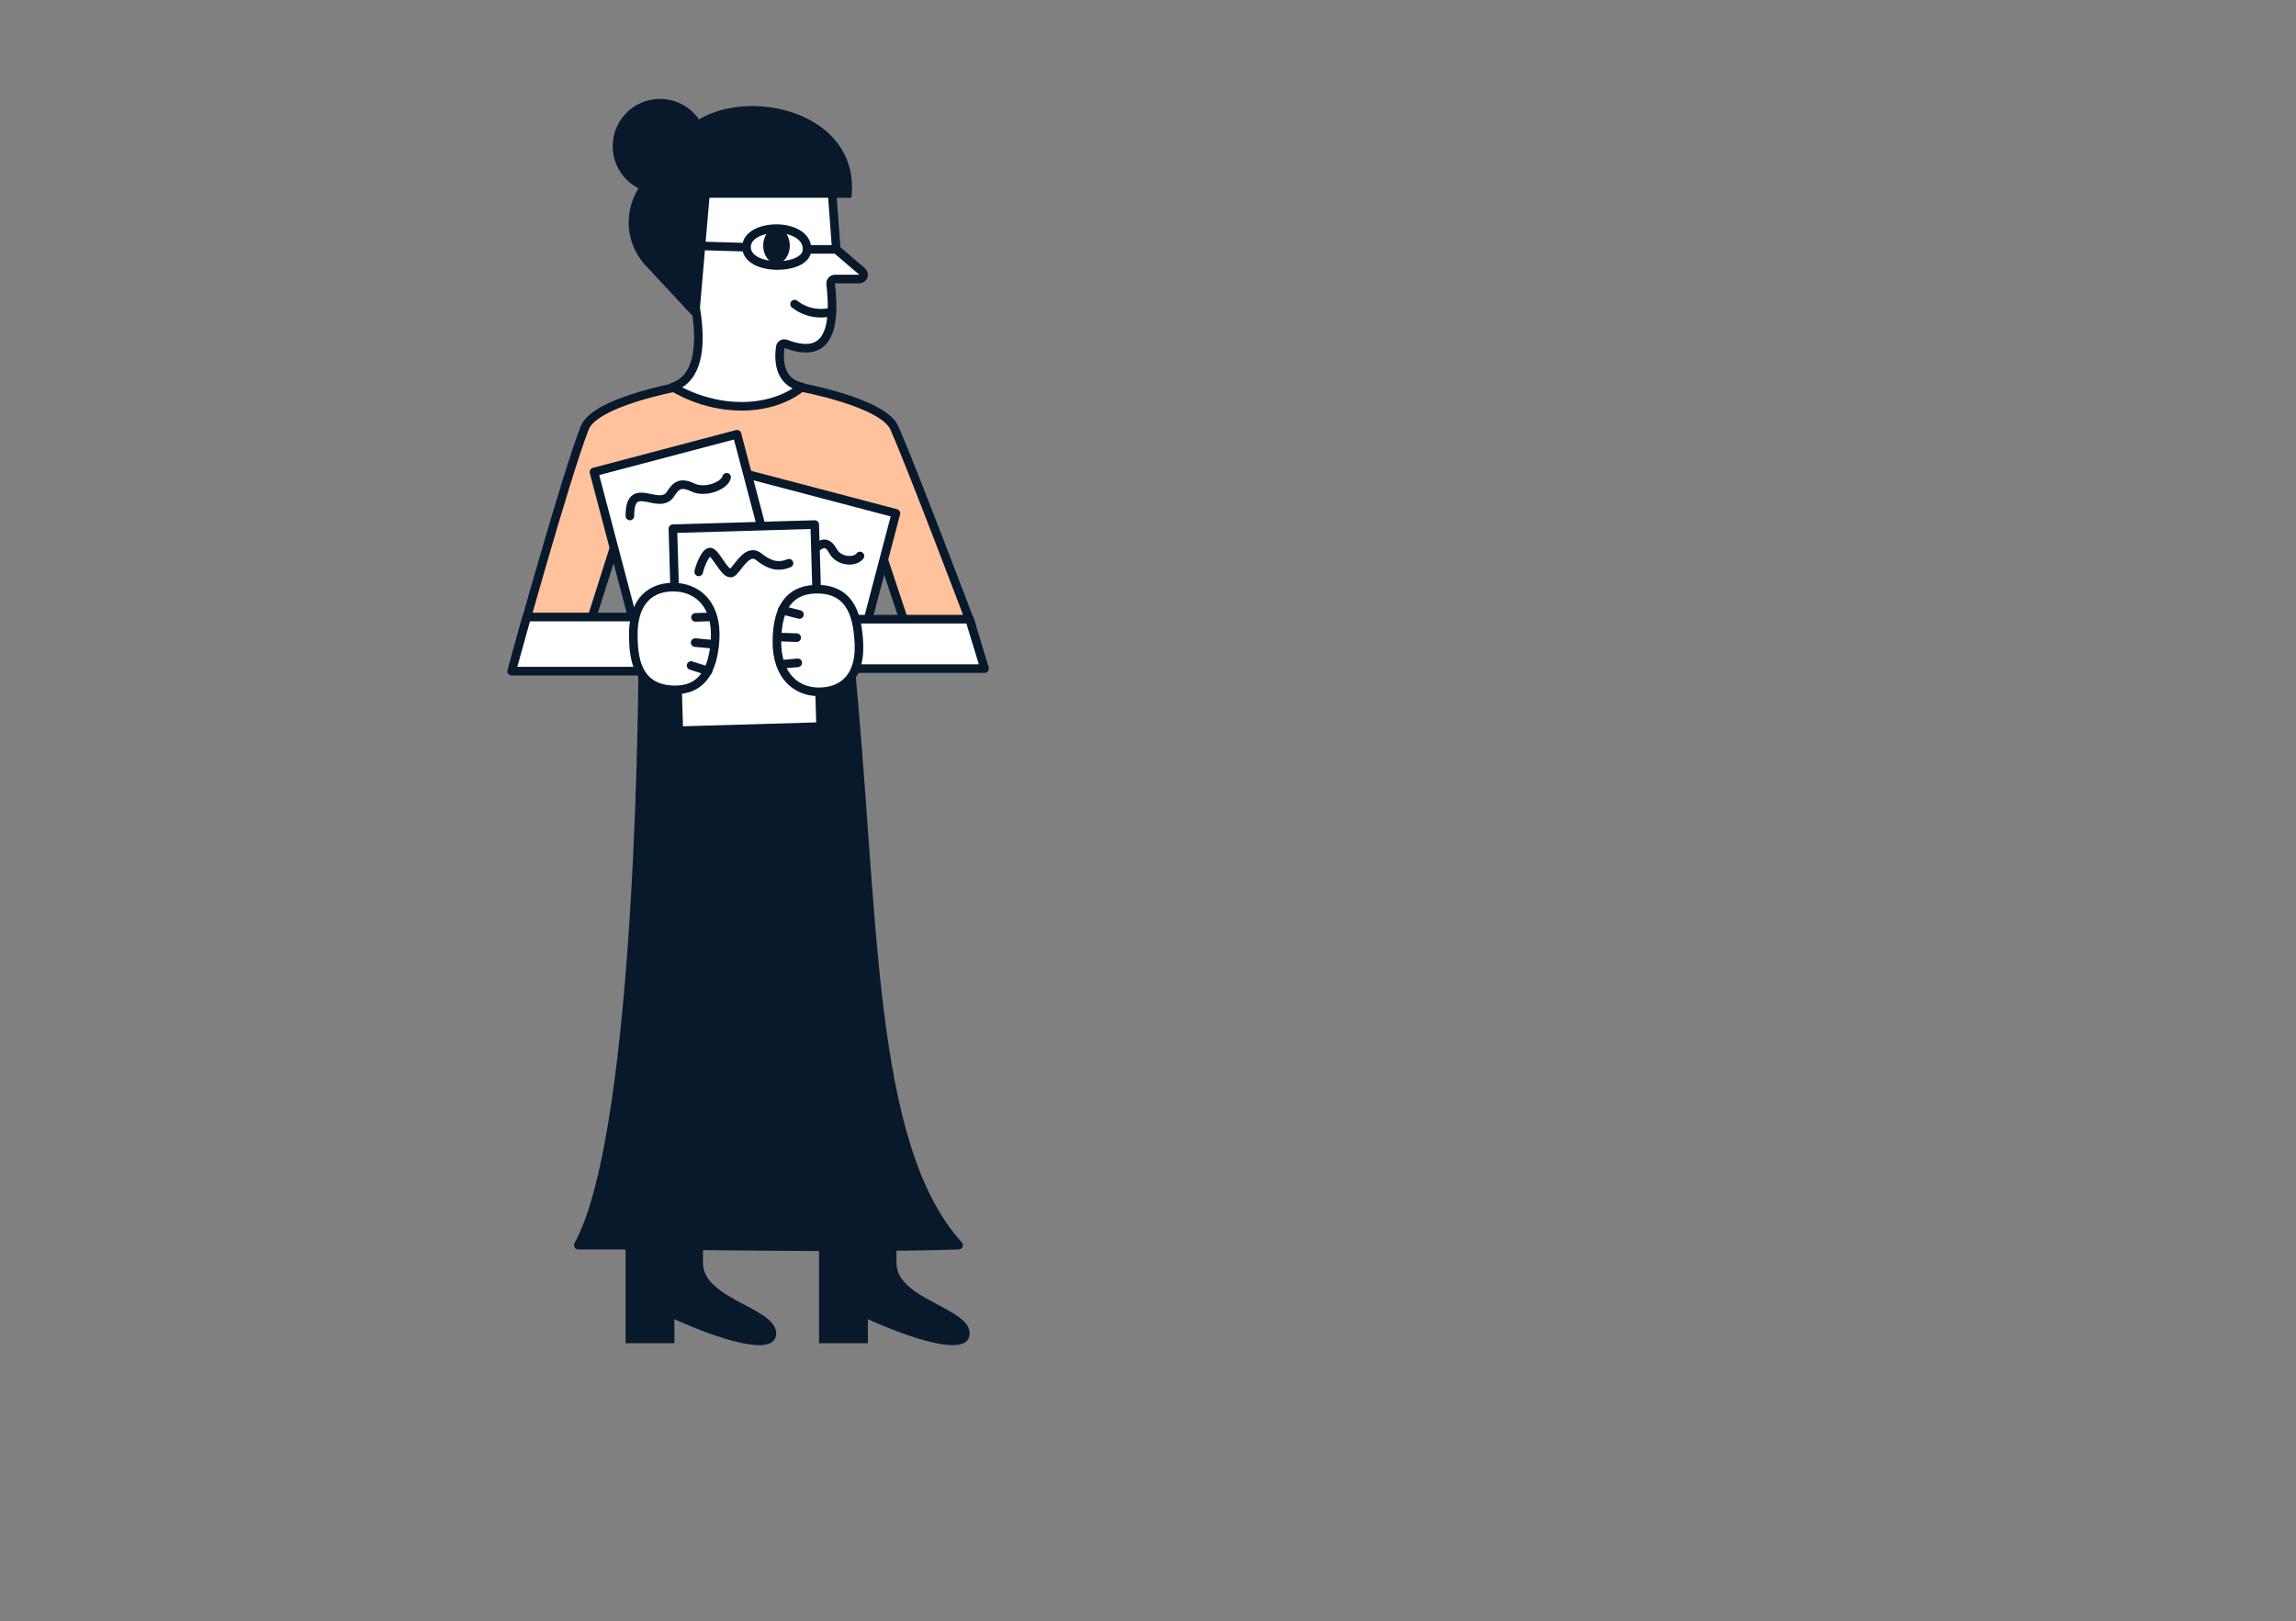 <svg width="534" height="377" viewBox="0 0 534 377" fill="none" xmlns="http://www.w3.org/2000/svg">
<rect x="0" y="0" width="534" height="377" fill="#808080" stroke="none"/>
<g clip-path="url(#clip0_14613_54912)">
<path d="M197.5 152H149.5C149.5 152 149.5 262.5 134.5 289.593C162.823 289.498 194.639 290.477 222.939 289.593C201.5 266 203.529 211.094 197.5 152Z" fill="#09192C" stroke="#09192C" stroke-width="2" stroke-linecap="round" stroke-linejoin="round"/>
<path fill-rule="evenodd" clip-rule="evenodd" d="M185.865 89.999C178.5 96.499 166 94.499 157.53 89.999C157.53 89.999 138.348 93.499 136 99.499C131.5 110.999 120 152.603 120 152.603L135 152L144.752 121.288L150 152.603H196.5L202.572 121.288L213 152.603L226 145.5C226 145.5 212 108.5 208 99.499C205.333 93.499 185.865 89.999 185.865 89.999Z" fill="#FFC29C" stroke="#09192C" stroke-width="2" stroke-linejoin="round"/>
<path d="M145.5 312.396V287.001L163.5 287.001V293.742C163.5 302.501 181.785 304.267 180.45 310.73C179.115 317.193 156.85 306.811 156.85 306.811V312.396H145.5Z" fill="#09192C"/>
<path d="M190.5 312.396V287.001L208.5 287.001V293.742C208.5 302.501 226.785 304.267 225.45 310.73C224.115 317.193 201.85 306.811 201.85 306.811V312.396H190.5Z" fill="#09192C"/>
<path d="M194.198 64.9H199.862C200.791 64.9 201.218 63.743 200.512 63.139L194.5 57.999L193.101 39.052C193.075 38.708 192.879 38.405 192.568 38.257C190.648 37.343 183.23 34.115 172.476 33.163C160.413 32.095 149.805 38.243 157.492 57.029C157.812 57.81 158.163 58.613 158.548 59.438C158.559 59.462 158.562 59.468 158.571 59.492C158.858 60.265 168.32 86.059 156.5 89.999C156.5 89.999 163.234 94.499 172.476 94.499C181.717 94.499 186.5 89.999 186.5 89.999C180.883 88.831 181.115 83.139 181.492 80.679C181.584 80.076 182.221 79.766 182.791 79.984C192.784 83.805 194.35 76.212 193.197 66.03C193.13 65.431 193.595 64.9 194.198 64.9Z" fill="white"/>
<path d="M187.711 57.999H194.5M187.711 57.999C187.711 51.499 173.571 51.82 173.626 57.499M187.711 57.999C187.711 62.999 173.682 63.179 173.626 57.499M194.5 57.999L193.101 39.052C193.075 38.708 192.879 38.405 192.568 38.257C190.648 37.343 183.23 34.115 172.476 33.163C159.911 32.05 148.925 38.767 158.548 59.438C158.559 59.462 158.562 59.468 158.571 59.492C158.858 60.265 168.32 86.059 156.5 89.999C156.5 89.999 163.234 94.499 172.476 94.499C181.717 94.499 186.5 89.999 186.5 89.999C180.883 88.831 181.115 83.139 181.492 80.679C181.584 80.076 182.221 79.766 182.791 79.984C192.784 83.805 194.35 76.212 193.197 66.03C193.13 65.431 193.595 64.9 194.198 64.9H199.862C200.791 64.9 201.218 63.743 200.512 63.139L194.5 57.999ZM173.626 57.499L156.5 56.999" stroke="#09192C" stroke-width="2" stroke-linecap="round" stroke-linejoin="round"/>
<path d="M193.5 72.499C193.5 72.499 189 73.999 184.806 70.734" stroke="#09192C" stroke-width="2" stroke-linecap="round" stroke-linejoin="round"/>
<ellipse cx="3.096" cy="4.128" rx="3.096" ry="4.128" transform="matrix(-1 0 0 1 183.691 52.999)" fill="#09192C"/>
<path d="M150.179 61.767L162.5 74.999L165 46.002L198 46.001C201 21 158.5 17.496 155.5 37.999C145.869 41.852 143.111 54.175 150.179 61.767Z" fill="#09192C"/>
<circle cx="153.5" cy="33.999" r="11" fill="#09192C"/>
<circle cx="173" cy="125.5" r="3.5" fill="#09192C"/>
<circle cx="173" cy="142.5" r="3.5" fill="#09192C"/>
<rect x="174.207" y="110.406" width="35.326" height="38.167" transform="rotate(14.737 174.207 110.406)" fill="white" stroke="#09192C" stroke-width="2" stroke-linejoin="round"/>
<rect x="138.141" y="109.777" width="34.407" height="47" transform="rotate(-14.782 138.141 109.777)" fill="white" stroke="#09192C" stroke-width="2" stroke-linejoin="round"/>
<rect x="156.5" y="122.964" width="33" height="47" transform="rotate(-1.673 156.5 122.964)" fill="white" stroke="#09192C" stroke-width="2" stroke-linejoin="round"/>
<path d="M162.5 133C162.833 131.5 164.3 127.7 165.5 128.5C167 129.5 169 134.499 170.5 132.999C172 131.499 174 127.5 176.5 129.5C179 131.5 181 131.999 183.5 130.999" stroke="#09192C" stroke-width="2" stroke-linecap="round" stroke-linejoin="round"/>
<path d="M146.501 119.999C146.456 111.114 153.325 119.084 156.001 114.831C157.131 113.036 158.235 111.969 161.117 113.365C163.998 114.76 168.5 113 169 111" stroke="#09192C" stroke-width="2" stroke-linecap="round" stroke-linejoin="round"/>
<path d="M189.735 127.44C191.238 126.289 192.419 125.782 193.759 128.211C195.099 130.641 198.835 130.897 200.003 129.306" stroke="#09192C" stroke-width="2" stroke-linecap="round" stroke-linejoin="round"/>
<path d="M119 156.089H162.5V143.5H122.5L119 156.089Z" fill="white" stroke="#09192C" stroke-width="2" stroke-linecap="round" stroke-linejoin="round"/>
<path d="M229 155.5H186.5V144H225.5L229 155.5Z" fill="white" stroke="#09192C" stroke-width="2" stroke-linecap="round" stroke-linejoin="round"/>
<path d="M157.275 136.573C152.007 136.252 146.924 139.13 147.305 148.669C147.452 152.365 147.823 159.915 156.19 160.424C161.458 160.745 165.742 158.178 166.313 148.803C166.797 140.87 162.542 136.894 157.275 136.573Z" fill="white" stroke="#09192C" stroke-width="2" stroke-linecap="round" stroke-linejoin="round"/>
<path d="M160.732 154.786L164.681 156.052M161.674 149.452L166.152 149.864M161.761 143.589L165.385 143.47" stroke="#09192C" stroke-width="2" stroke-linecap="round" stroke-linejoin="round"/>
<path d="M190.421 160.905C195.698 160.922 200.608 157.756 199.679 148.255C199.319 144.573 198.515 137.058 190.132 137.031C184.855 137.013 180.725 139.822 180.694 149.215C180.668 157.163 185.144 160.887 190.421 160.905Z" fill="white" stroke="#09192C" stroke-width="2" stroke-linecap="round" stroke-linejoin="round"/>
<path d="M185.926 142.92L181.911 141.883M185.292 148.299L180.797 148.146M185.543 154.157L181.931 154.484" stroke="#09192C" stroke-width="2" stroke-linecap="round" stroke-linejoin="round"/>
</g>
<defs>
<clipPath id="clip0_14613_54912">
<rect width="114" height="291" fill="white" transform="translate(117 22)"/>
</clipPath>
</defs>
</svg>
